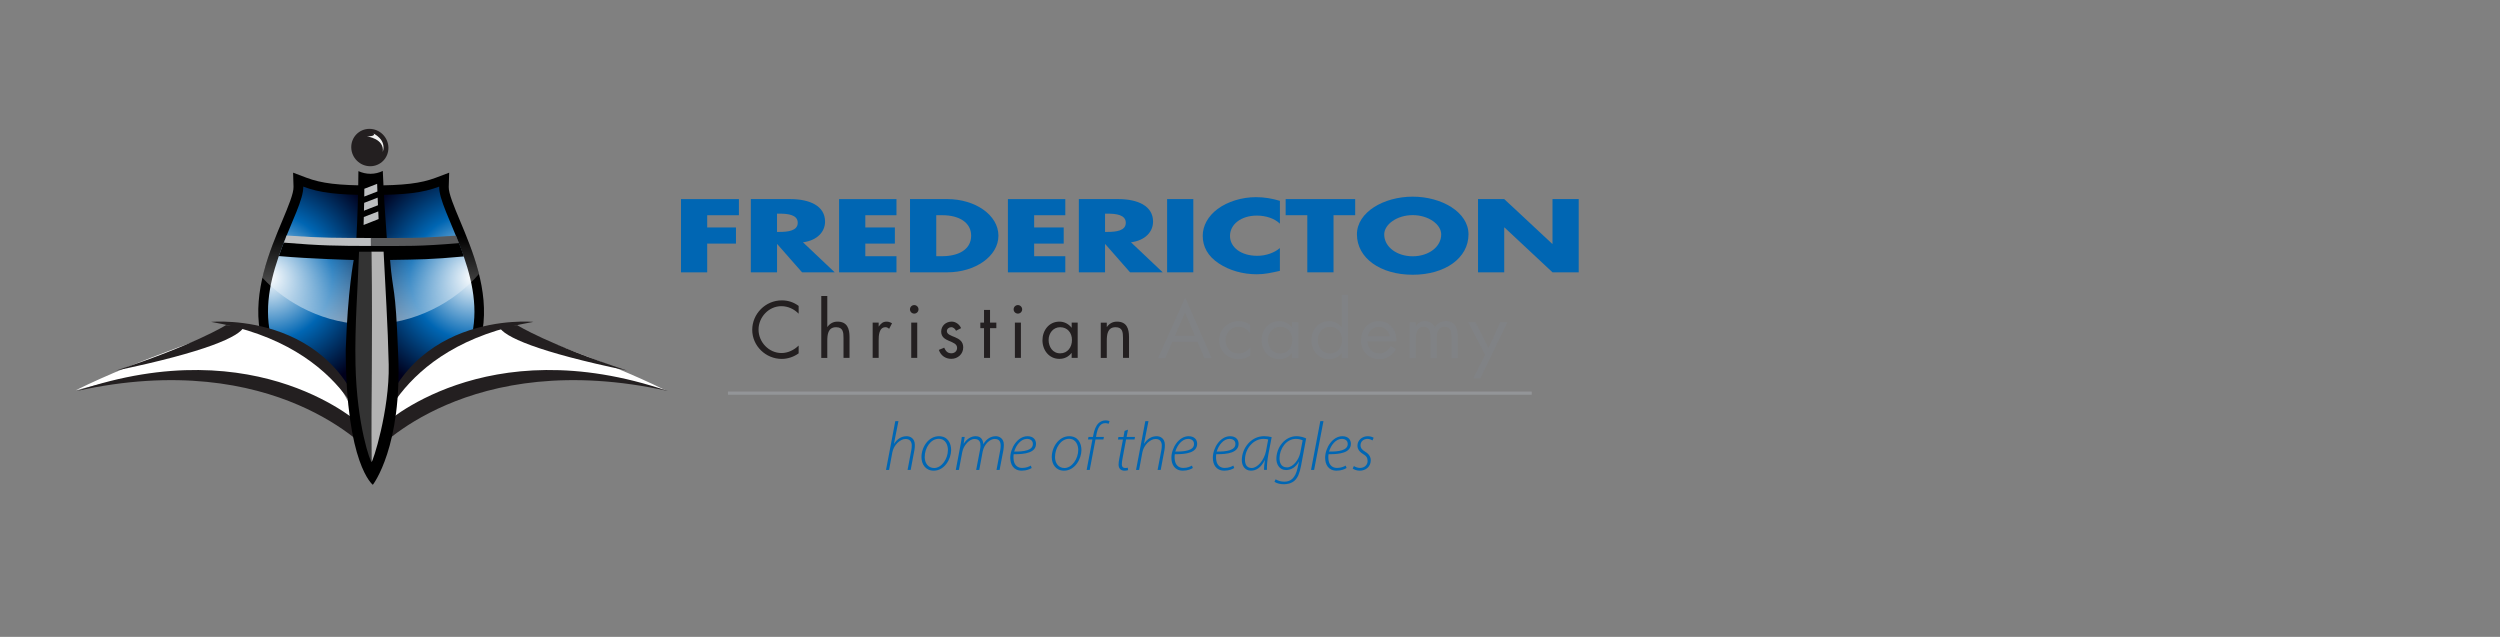 <?xml version="1.0" encoding="UTF-8"?>
<svg id="regular" xmlns="http://www.w3.org/2000/svg" xmlns:xlink="http://www.w3.org/1999/xlink" viewBox="0 0 1106.47 281.87">
  <rect x="0" y="0" width="1106.47" height="281.87" fill="#808080" stroke="none"/>
  <defs>
    <style>
      .cls-1 {
        fill: #58595b;
      }

      .cls-2 {
        fill: url(#radial-gradient-2);
      }

      .cls-3 {
        fill: #bcbec0;
      }

      .cls-4 {
        fill: #231f20;
      }

      .cls-5 {
        fill: url(#radial-gradient);
      }

      .cls-6 {
        fill: #0066b3;
      }

      .cls-7 {
        fill: url(#linear-gradient);
      }

      .cls-8 {
        fill: #f1f2f2;
      }

      .cls-9 {
        fill: #b3b3b3;
      }

      .cls-10 {
        fill: #fff;
      }

      .cls-11 {
        fill: #808285;
      }

      .cls-12 {
        fill: #333;
      }

      .cls-13 {
        fill: #939598;
      }
    </style>
    <radialGradient id="radial-gradient" cx="209.52" cy="122.6" fx="209.52" fy="122.6" r="54.01" gradientUnits="userSpaceOnUse">
      <stop offset="0" stop-color="#fff"/>
      <stop offset=".52" stop-color="#0066b3"/>
      <stop offset="1" stop-color="#00001c"/>
    </radialGradient>
    <radialGradient id="radial-gradient-2" cx="-578.16" fx="-578.16" r="54.01" gradientTransform="translate(-459.09) rotate(-180) scale(1 -1)" xlink:href="#radial-gradient"/>
    <linearGradient id="linear-gradient" x1="164.55" y1="103.31" x2="162.45" y2="182.51" gradientUnits="userSpaceOnUse">
      <stop offset="0" stop-color="#fff" stop-opacity="0"/>
      <stop offset="1" stop-color="#fff"/>
    </linearGradient>
  </defs>
  <g id="FCA">
    <g id="Layer_16">
      <g>
        <path d="M164.44,182.39c-1.27-4.89-22.18-23.1-29.67-26.9-7.5-3.8-12.53-7.8-19.73-8.74-3.13-17.96,4.4-35.95,9.88-49.03,2.61-6.24,5.08-12.13,4.99-15l-.19-6.3,5.9,2.23c6.67,2.52,14.16,3.42,28.64,3.43,14.48,0,21.97-.91,28.64-3.43l5.9-2.23-.2,6.3c-.09,2.87,2.38,8.76,5,15,5.42,12.94,12.85,30.67,9.98,48.44-23.96,5.33-49.09,37.23-49.12,36.23Z"/>
        <path class="cls-5" d="M164.06,177.26c14.64-1.86,20.49-24.18,44.84-29.19,6-26.69-14.85-54.61-14.52-65.48-7.12,2.7-14.99,3.7-30.32,3.7,0,0,.02,56.96,0,90.97Z"/>
        <path class="cls-2" d="M164.54,177.26c-14.64-1.86-20.49-24.18-44.84-29.19-6.01-26.69,14.85-54.61,14.52-65.48,7.12,2.7,14.99,3.7,30.32,3.7,0,0-.03,56.96,0,90.97Z"/>
        <path class="cls-10" d="M169.66,187.89s11.95-41.99,55.01-42.78c0,0,42.78,14.08,69.89,27.64-72.81-20.46-124.9,15.15-124.9,15.15Z"/>
        <path class="cls-10" d="M158.41,187.89s-11.96-41.99-55.01-42.78c0,0-42.78,14.08-69.89,27.64,72.81-20.46,124.9,15.15,124.9,15.15Z"/>
        <path class="cls-4" d="M295.55,173.05c-88.34-19.59-129.77,27.02-129.77,27.02,0,0,4.97-19.76,3.39-11.58,0,0,45.46-43.16,126.38-15.44Z"/>
        <path class="cls-4" d="M165.35,198s8.02-44.83,70.75-55.54c0,0-60.3-5.67-70.75,55.54Z"/>
        <path class="cls-4" d="M33.99,173.05c88.34-19.59,129.77,27.02,129.77,27.02,0,0-5.89-14.58-3.39-11.58,0,0-45.46-43.16-126.38-15.44Z"/>
        <path class="cls-7" d="M163.32,143.58c20.17,0,37.97-9.92,48.65-22.31-2.17-8.71-5.55-16.78-8.38-23.55-2.61-6.24-5.08-12.14-5-15l.2-6.3-5.9,2.23c-6.67,2.52-14.16,3.42-28.64,3.43-14.48,0-21.97-.91-28.64-3.43l-5.9-2.23.19,6.3c.09,2.86-2.38,8.76-4.99,15-3.01,7.19-6.64,15.86-8.78,25.2,10.8,11.61,27.91,20.66,47.18,20.66Z"/>
        <path class="cls-4" d="M164.18,198s-8.02-44.83-70.75-55.54c0,0,60.3-5.67,70.75,55.54Z"/>
        <path d="M172.62,115.05c13.35-.23,17.96-.19,32.67-1.55-.75-2.5-2.32-6.49-3.11-8.34-13.68.89-18.26.72-30.94.84-.78-10.18-1.39-20.22-1.82-30.34-1.63.78-3.47,1.26-5.45,1.26-1.91,0-3.72-.45-5.34-1.18-.07,10.08-.39,20.09-.92,30.23-11.95-.14-18.34,0-31.23-.81-.64,1.58-1.94,4.78-3.07,8.17,13.81,1.25,33.14,1.74,33.14,1.74,0,0-2.63,13.23-3.53,39.7.09,50.8,11.99,59.8,11.99,59.8,0,0,13.17-16.8,11.18-58.39-1.17-31.11-2.26-25.38-3.55-41.15Z"/>
        <path class="cls-1" d="M164.15,105.32c15.39.03,20.87.19,37.61-1.03.22.29.97,2.37,1.39,3.32-17.49,1.46-23.05,1.29-38.98,1.25"/>
        <path class="cls-3" d="M164.17,108.86c-14.97-.03-22.09-.11-38.56-1.47.23-.65,1.13-2.9,1.25-3.15,15.77,1.14,22.83,1.06,37.29,1.09"/>
        <g>
          <path class="cls-12" d="M164.4,111.4h-5.49c-.5,15.85-1.95,32.17-1.57,49.85.58,27.19,6.73,43.76,7.12,43.12,0-.23,0-.44,0-.66-.34-31.31.59-46.86-.06-92.31Z"/>
          <path class="cls-9" d="M169.78,111.39h-4.44s-.94,0-.94,0c.65,45.45-.28,61,.06,92.31,0,.24,0,.46,0,.7.37.66,8.01-22.66,7.58-43.07-.38-17.7-1.51-34.06-2.26-49.94Z"/>
        </g>
        <path class="cls-4" d="M155.46,65.3c-.1-4.57,3.5-8.27,8.05-8.27,4.54,0,8.3,3.7,8.4,8.27.09,4.56-3.51,8.27-8.05,8.27-4.54,0-8.3-3.7-8.4-8.27Z"/>
        <path class="cls-8" d="M165.29,59.09s5.9,2.63,4.12,8.17c.82-5.93-6.99-6.88-6.99-6.88,0,0,4.17,0,2.86-1.29Z"/>
        <path class="cls-4" d="M107.95,144.64c-.53-.13-7.93-.73-7.93-.73,0,0-14.17,8.84-48.76,20.12,39.86-8.27,54.91-15.1,56.69-19.4Z"/>
        <path class="cls-4" d="M220.96,144.64c.54-.13,7.93-.73,7.93-.73,0,0,14.17,8.84,48.77,20.12-39.86-8.27-54.91-15.1-56.69-19.4Z"/>
        <g>
          <path class="cls-3" d="M167.29,90.84c-.05-1.11-.1-2.23-.15-3.37l-5.97,2.31c-.02,1.26-.05,2.52-.09,3.81l.13-.4,6.07-2.35Z"/>
          <path class="cls-3" d="M166.91,81.36l-5.66,2.19c0,1.19-.02,2.33-.03,3.44l5.82-2.25c-.04-1.08-.08-2.2-.12-3.38Z"/>
          <path class="cls-3" d="M167.41,93.57l-6.39,2.47c-.03,1.12-.06,2.3-.1,3.53l6.65-2.62c-.06-1.17-.11-2.29-.16-3.38Z"/>
        </g>
      </g>
    </g>
    <g id="fca">
      <polygon class="cls-13" points="677.93 174.71 322.19 174.71 322.19 173.3 677.93 173.3 677.93 174.71 677.93 174.71"/>
      <g>
        <path class="cls-6" d="M392.14,207.98l4.1-21.58h1.4l-1.98,10h.06c1.31-2.07,3.19-3.34,5.59-3.34,1.27,0,3.59.73,3.59,3.89,0,.82-.06,1.67-.21,2.37l-1.64,8.66h-1.37l1.64-8.72c.12-.48.21-1.22.21-2.12,0-1.58-.79-2.86-2.77-2.86-2.22,0-5.2,2.53-5.84,5.99l-1.43,7.72h-1.37Z"/>
        <path class="cls-6" d="M420.96,199.17c0,3.98-2.92,9.15-7.72,9.15-3.62,0-5.41-2.92-5.41-5.96,0-4.68,3.25-9.3,7.72-9.3,3.95,0,5.41,3.16,5.41,6.11ZM409.26,202.24c0,2.8,1.61,4.9,4.17,4.9,3.31,0,6.11-4.05,6.11-8,0-1.95-.91-4.93-4.07-4.93-3.59,0-6.2,4.02-6.2,8.03Z"/>
        <path class="cls-6" d="M423.03,207.98l2.01-10.67c.3-1.49.49-2.76.64-3.92h1.28l-.46,2.95h.06c1.4-2.13,3.25-3.28,5.26-3.28,2.16,0,3.28,1.37,3.38,3.55,1.31-2.25,3.16-3.53,5.56-3.55,1.34,0,3.53.85,3.53,3.77,0,.7-.06,1.58-.21,2.46l-1.67,8.69h-1.37l1.64-8.69c.12-.55.21-1.34.21-1.98,0-1.89-.67-3.04-2.67-3.04s-4.68,2.22-5.32,5.69l-1.49,8.02h-1.37l1.7-8.9c.15-.7.21-1.25.21-1.85,0-1.37-.36-2.95-2.71-2.95-2.04,0-4.8,2.65-5.38,5.9l-1.46,7.81h-1.37Z"/>
        <path class="cls-6" d="M456.62,207.13c-.73.49-2.25,1.18-4.41,1.18-3.71,0-5.08-2.83-5.08-5.71,0-4.35,3.28-9.54,7.63-9.54,2.65,0,3.77,1.64,3.77,3.34,0,3.92-4.74,4.71-9.88,4.62-.18.79-.15,2.58.21,3.59.58,1.67,1.86,2.49,3.53,2.49,1.82,0,3.1-.61,3.83-1.03l.4,1.06ZM457.14,196.46c0-1.46-1.12-2.22-2.62-2.22-2.64,0-4.83,2.77-5.65,5.62,4.32.06,8.27-.52,8.27-3.37v-.03Z"/>
        <path class="cls-6" d="M478.63,199.17c0,3.98-2.92,9.15-7.72,9.15-3.62,0-5.41-2.92-5.41-5.96,0-4.68,3.25-9.3,7.72-9.3,3.95,0,5.41,3.16,5.41,6.11ZM466.93,202.24c0,2.8,1.61,4.9,4.17,4.9,3.31,0,6.11-4.05,6.11-8,0-1.95-.91-4.93-4.07-4.93-3.59,0-6.2,4.02-6.2,8.03Z"/>
        <path class="cls-6" d="M480.94,207.98l2.55-13.47h-1.98l.24-1.12h1.98l.15-.79c.4-2.22,1.13-4.14,2.34-5.32.76-.7,1.85-1.22,3.04-1.22.97,0,1.55.21,1.82.4l-.43,1.12c-.37-.21-.94-.3-1.52-.3-2.34,0-3.41,2.4-3.92,5.41l-.12.7h3.5l-.24,1.12h-3.5l-2.55,13.47h-1.37Z"/>
        <path class="cls-6" d="M499.24,190.16l-.61,3.23h3.71l-.21,1.12h-3.74l-1.58,8.45c-.18.97-.3,1.7-.3,2.62,0,.97.49,1.55,1.46,1.55.49,0,.88-.06,1.18-.15l.12,1.1c-.4.15-.97.24-1.58.24-1.95,0-2.62-1.36-2.62-2.65,0-.88.12-1.76.33-2.76l1.61-8.39h-2.22l.21-1.12h2.25l.48-2.68,1.49-.55Z"/>
        <path class="cls-6" d="M502.8,207.98l4.1-21.58h1.4l-1.98,10h.06c1.31-2.07,3.19-3.34,5.59-3.34,1.28,0,3.59.73,3.59,3.89,0,.82-.06,1.67-.21,2.37l-1.64,8.66h-1.37l1.64-8.72c.12-.48.21-1.22.21-2.12,0-1.58-.79-2.86-2.77-2.86-2.22,0-5.2,2.53-5.84,5.99l-1.43,7.72h-1.37Z"/>
        <path class="cls-6" d="M527.94,207.13c-.73.49-2.25,1.18-4.41,1.18-3.71,0-5.08-2.83-5.08-5.71,0-4.35,3.28-9.54,7.63-9.54,2.65,0,3.77,1.64,3.77,3.34,0,3.92-4.74,4.71-9.88,4.62-.18.79-.15,2.58.21,3.59.58,1.67,1.85,2.49,3.53,2.49,1.82,0,3.1-.61,3.83-1.03l.4,1.06ZM528.45,196.46c0-1.46-1.12-2.22-2.61-2.22-2.65,0-4.83,2.77-5.65,5.62,4.32.06,8.27-.52,8.27-3.37v-.03Z"/>
        <path class="cls-6" d="M546.27,207.13c-.73.49-2.25,1.18-4.41,1.18-3.71,0-5.07-2.83-5.07-5.71,0-4.35,3.28-9.54,7.63-9.54,2.65,0,3.77,1.64,3.77,3.34,0,3.92-4.74,4.71-9.88,4.62-.18.79-.15,2.58.21,3.59.57,1.67,1.85,2.49,3.52,2.49,1.82,0,3.1-.61,3.83-1.03l.39,1.06ZM546.78,196.46c0-1.46-1.12-2.22-2.62-2.22-2.64,0-4.83,2.77-5.65,5.62,4.31.06,8.27-.52,8.27-3.37v-.03Z"/>
        <path class="cls-6" d="M559.43,207.98c-.03-.91.15-2.52.39-4.32h-.06c-1.71,3.41-3.83,4.65-6.11,4.65-2.55,0-4.04-2.07-4.04-4.65,0-5.2,4.02-10.61,9.85-10.61,1.18,0,2.49.18,3.37.42l-1.46,7.6c-.55,2.95-.7,5.41-.64,6.9h-1.31ZM561.29,194.51c-.37-.15-.98-.27-2.1-.27-4.41,0-8.15,4.26-8.18,9.18,0,1.77.55,3.71,2.95,3.71,2.61,0,5.59-3.49,6.38-7.57l.95-5.05Z"/>
        <path class="cls-6" d="M564.57,212.12c.94.6,2.19,1.06,3.89,1.06,2.67,0,4.81-1.43,5.84-6.05l.61-2.8h-.06c-1.37,2.49-3.43,3.71-5.65,3.71-2.95,0-4.29-2.56-4.29-4.96,0-5.07,3.74-10.03,8.94-10.03,1.46,0,3.35.51,4.23,1l-2.25,12.1c-.64,3.34-1.49,5.32-2.86,6.56-1.4,1.28-3.28,1.61-4.77,1.61-1.67,0-3.25-.42-4.13-1.09l.52-1.13ZM576.54,194.88c-.55-.27-1.64-.64-2.98-.64-4.32,0-7.24,4.41-7.26,8.55,0,1.7.52,4.07,3.31,4.07,2.65,0,5.29-3.41,5.87-6.51l1.06-5.47Z"/>
        <path class="cls-6" d="M580.25,207.98l4.1-21.58h1.4l-4.14,21.58h-1.37Z"/>
        <path class="cls-6" d="M595.97,207.13c-.73.49-2.25,1.18-4.41,1.18-3.71,0-5.07-2.83-5.07-5.71,0-4.35,3.28-9.54,7.63-9.54,2.65,0,3.77,1.64,3.77,3.34,0,3.92-4.74,4.71-9.88,4.62-.18.79-.15,2.58.21,3.59.58,1.67,1.86,2.49,3.53,2.49,1.82,0,3.1-.61,3.83-1.03l.4,1.06ZM596.49,196.46c0-1.46-1.13-2.22-2.62-2.22-2.64,0-4.83,2.77-5.65,5.62,4.32.06,8.27-.52,8.27-3.37v-.03Z"/>
        <path class="cls-6" d="M599.22,206.25c.61.43,1.64.85,2.73.85,1.98,0,3.34-1.4,3.34-3.04,0-1.4-.51-2.25-2.16-3.22-1.67-1.01-2.34-2.32-2.34-3.62,0-2.25,1.92-4.16,4.59-4.16,1.06,0,2.13.36,2.58.7l-.52,1.18c-.43-.31-1.28-.7-2.25-.7-1.76,0-3.04,1.25-3.04,2.77,0,1.37.76,2.13,2.13,2.95,1.67,1,2.4,2.34,2.4,3.74,0,2.89-2.28,4.62-4.86,4.62-1.4,0-2.58-.52-3.13-.94l.52-1.12Z"/>
      </g>
      <g>
        <path class="cls-6" d="M313,95.25v5.42h12.73v7.14h-12.73v12.73h-11.6v-32.42h25.63v7.14h-14.03Z"/>
        <path class="cls-6" d="M369.42,120.53h-14.44l-10.95-12.47h-.12v12.47h-11.6v-32.42h17.34c8.82,0,15.51,3.05,15.51,9.97,0,4.47-3.43,8.34-9.77,9.16l14.03,13.28ZM343.9,102.64h1.12c3.79,0,8.05-.51,8.05-4.04s-4.26-4.04-8.05-4.04h-1.12v8.08Z"/>
        <path class="cls-6" d="M382.98,95.25v5.42h13.08v7.14h-13.08v5.59h13.79v7.14h-25.4v-32.42h25.4v7.14h-13.79Z"/>
        <path class="cls-6" d="M402.76,88.11h16.46c12.43,0,22.67,7.09,22.67,16.21s-10.3,16.21-22.67,16.21h-16.46v-32.42ZM414.36,113.39h2.61c6.93,0,12.85-2.75,12.85-9.07,0-5.8-5.27-9.07-12.73-9.07h-2.72v18.14Z"/>
        <path class="cls-6" d="M457.7,95.25v5.42h13.08v7.14h-13.08v5.59h13.79v7.14h-25.4v-32.42h25.4v7.14h-13.79Z"/>
        <path class="cls-6" d="M514.59,120.53h-14.44l-10.95-12.47h-.12v12.47h-11.6v-32.42h17.34c8.82,0,15.51,3.05,15.51,9.97,0,4.47-3.43,8.34-9.77,9.16l14.03,13.28ZM489.08,102.64h1.13c3.79,0,8.05-.51,8.05-4.04s-4.26-4.04-8.05-4.04h-1.13v8.08Z"/>
        <path class="cls-6" d="M528.15,120.53h-11.6v-32.42h11.6v32.42Z"/>
        <path class="cls-6" d="M566.46,98.99c-2.37-2.32-6.22-3.57-10.18-3.57-7.1,0-11.9,3.96-11.9,8.99s4.85,8.81,12.08,8.81c3.79,0,7.58-1.33,10-3.44v10.1c-3.85.86-6.63,1.51-10.24,1.51-6.22,0-12.13-1.72-16.75-4.77-4.91-3.22-7.16-7.44-7.16-12.25,0-4.43,2.31-8.68,6.57-11.87,4.38-3.27,10.71-5.24,16.99-5.24,3.73,0,7.16.6,10.6,1.63v10.1Z"/>
        <path class="cls-6" d="M590.2,120.53h-11.6v-25.28h-9.59v-7.14h30.78v7.14h-9.59v25.28Z"/>
        <path class="cls-6" d="M649.94,103.72c0,10.49-10.36,17.88-24.69,17.88s-24.69-7.39-24.69-17.88c0-9.8,11.84-16.68,24.69-16.68s24.69,6.88,24.69,16.68ZM612.64,103.76c0,5.59,5.68,9.67,12.61,9.67s12.61-4.08,12.61-9.67c0-4.47-5.68-8.55-12.61-8.55s-12.61,4.08-12.61,8.55Z"/>
        <path class="cls-6" d="M654.15,88.11h11.6l21.25,19.82h.12v-19.82h11.6v32.42h-11.6l-21.25-19.86h-.12v19.86h-11.6v-32.42Z"/>
      </g>
      <g>
        <g>
          <path class="cls-4" d="M353.46,138.83c-1.99-2.06-4.75-3.32-7.64-3.32-5.58,0-10.1,4.85-10.1,10.37s4.55,10.37,10.17,10.37c2.82,0,5.58-1.33,7.58-3.32v3.46c-2.16,1.56-4.82,2.46-7.48,2.46-7.08,0-13.06-5.75-13.06-12.86s5.88-13.05,13.06-13.05c2.79,0,5.25.79,7.48,2.45v3.45Z"/>
          <path class="cls-4" d="M366.15,130.99v13.62l.07.07c1.1-1.5,2.53-2.33,4.45-2.33,4.32,0,5.32,3.13,5.32,6.78v9.27h-2.66v-8.8c0-2.53-.2-4.78-3.29-4.78-3.65,0-3.89,3.39-3.89,6.18v7.41h-2.66v-27.41h2.66Z"/>
          <path class="cls-4" d="M388.88,144.48h.07c.93-1.23,1.73-2.13,3.46-2.13.9,0,1.63.3,2.39.73l-1.26,2.43c-.53-.37-.9-.7-1.6-.7-2.92,0-3.05,3.76-3.05,5.78v7.81h-2.66v-15.61h2.66v1.69Z"/>
          <path class="cls-4" d="M406.52,136.91c0,1.06-.86,1.89-1.89,1.89s-1.89-.83-1.89-1.89.86-1.89,1.89-1.89,1.89.87,1.89,1.89ZM405.96,158.4h-2.66v-15.61h2.66v15.61Z"/>
          <path class="cls-4" d="M423.13,146.41c-.37-.83-1.16-1.6-2.13-1.6s-1.93.73-1.93,1.73c0,1.43,1.79,1.96,3.62,2.72,1.83.76,3.62,1.86,3.62,4.48,0,2.96-2.39,5.08-5.28,5.08-2.62,0-4.69-1.5-5.51-3.96l2.36-.99c.67,1.46,1.43,2.49,3.19,2.49,1.43,0,2.53-.96,2.53-2.39,0-3.49-7.04-2.3-7.04-7.21,0-2.62,2.13-4.42,4.65-4.42,1.79,0,3.46,1.26,4.15,2.89l-2.23,1.16Z"/>
          <path class="cls-4" d="M438.18,158.4h-2.66v-13.16h-1.63v-2.46h1.63v-5.61h2.66v5.61h2.79v2.46h-2.79v13.16Z"/>
          <path class="cls-4" d="M452.4,136.91c0,1.06-.86,1.89-1.89,1.89s-1.89-.83-1.89-1.89.86-1.89,1.89-1.89,1.89.87,1.89,1.89ZM451.84,158.4h-2.66v-15.61h2.66v15.61Z"/>
          <path class="cls-4" d="M476.96,158.4h-2.66v-2.16h-.07c-1.36,1.72-3.19,2.59-5.38,2.59-4.58,0-7.47-3.89-7.47-8.21s2.82-8.27,7.51-8.27c2.13,0,4.05,1,5.35,2.66h.07v-2.23h2.66v15.61ZM464.1,150.43c0,3.06,1.79,5.95,5.12,5.95s5.22-2.75,5.22-5.91-1.96-5.65-5.25-5.65c-3.09,0-5.08,2.69-5.08,5.61Z"/>
          <path class="cls-4" d="M489.85,144.68h.07c1.1-1.5,2.53-2.33,4.45-2.33,4.32,0,5.32,3.13,5.32,6.78v9.27h-2.66v-8.8c0-2.53-.2-4.78-3.29-4.78-3.65,0-3.89,3.39-3.89,6.18v7.41h-2.66v-15.61h2.66v1.89Z"/>
        </g>
        <g>
          <path class="cls-11" d="M518.85,151.26l-3.15,7.27h-3.18l12.04-26.82,11.73,26.82h-3.22l-3.08-7.27h-11.14ZM524.49,138.36l-4.46,10.25h8.82l-4.36-10.25Z"/>
          <path class="cls-11" d="M553.28,147.32h-.07c-1.28-1.6-2.87-2.68-5.05-2.68-3.36,0-5.74,2.72-5.74,5.91s2.21,5.91,5.6,5.91c2.32,0,3.95-1.02,5.3-2.75h.07v3.63c-1.59,1.05-3.22,1.63-5.16,1.63-4.91,0-8.65-3.6-8.65-8.42s3.91-8.42,8.69-8.42c1.76,0,3.57.58,5.02,1.6v3.6Z"/>
          <path class="cls-11" d="M574.6,158.53h-2.77v-2.21h-.07c-1.42,1.77-3.32,2.65-5.6,2.65-4.78,0-7.79-3.97-7.79-8.39s2.94-8.45,7.82-8.45c2.22,0,4.22,1.02,5.57,2.72h.07v-2.27h2.77v15.96ZM561.21,150.38c0,3.12,1.87,6.08,5.33,6.08s5.43-2.82,5.43-6.04-2.04-5.77-5.47-5.77c-3.22,0-5.29,2.75-5.29,5.74Z"/>
          <path class="cls-11" d="M593.87,156.32h-.07c-1.35,1.73-3.39,2.65-5.61,2.65-4.77,0-7.79-3.97-7.79-8.39s2.94-8.45,7.82-8.45c2.18,0,4.26,1.02,5.57,2.72h.07v-14.33h2.77v28.01h-2.77v-2.21ZM583.24,150.38c0,3.12,1.87,6.08,5.33,6.08s5.43-2.82,5.43-6.04-2.04-5.77-5.47-5.77c-3.22,0-5.3,2.75-5.3,5.74Z"/>
          <path class="cls-11" d="M605.22,151.12c.03,2.95,2.18,5.33,5.33,5.33,2.35,0,3.88-1.39,4.95-3.29l2.35,1.32c-1.56,2.85-4.19,4.48-7.51,4.48-4.84,0-7.96-3.63-7.96-8.22s2.81-8.62,7.89-8.62,8,4.24,7.72,9h-12.77ZM615.08,148.82c-.38-2.31-2.36-4.18-4.78-4.18s-4.6,1.87-4.95,4.18h9.73Z"/>
          <path class="cls-11" d="M626.64,144.3h.07c.86-1.32,2.25-2.17,3.91-2.17,1.9,0,3.63.98,4.5,2.65.97-1.77,2.91-2.65,4.88-2.65,4.15,0,5.19,3.33,5.19,6.69v9.71h-2.77v-9.27c0-2.07-.14-4.62-2.98-4.62-3.19,0-3.53,3.02-3.53,5.43v8.45h-2.77v-9.06c0-1.97-.24-4.82-2.91-4.82-3.25,0-3.6,3.22-3.6,5.64v8.25h-2.77v-15.96h2.77v1.73Z"/>
          <path class="cls-11" d="M649.82,142.57h3.22l5.74,11.44,5.26-11.44h3.15l-12.01,24.92h-3.15l5.26-10.46-7.48-14.46Z"/>
        </g>
      </g>
    </g>
  </g>
</svg>